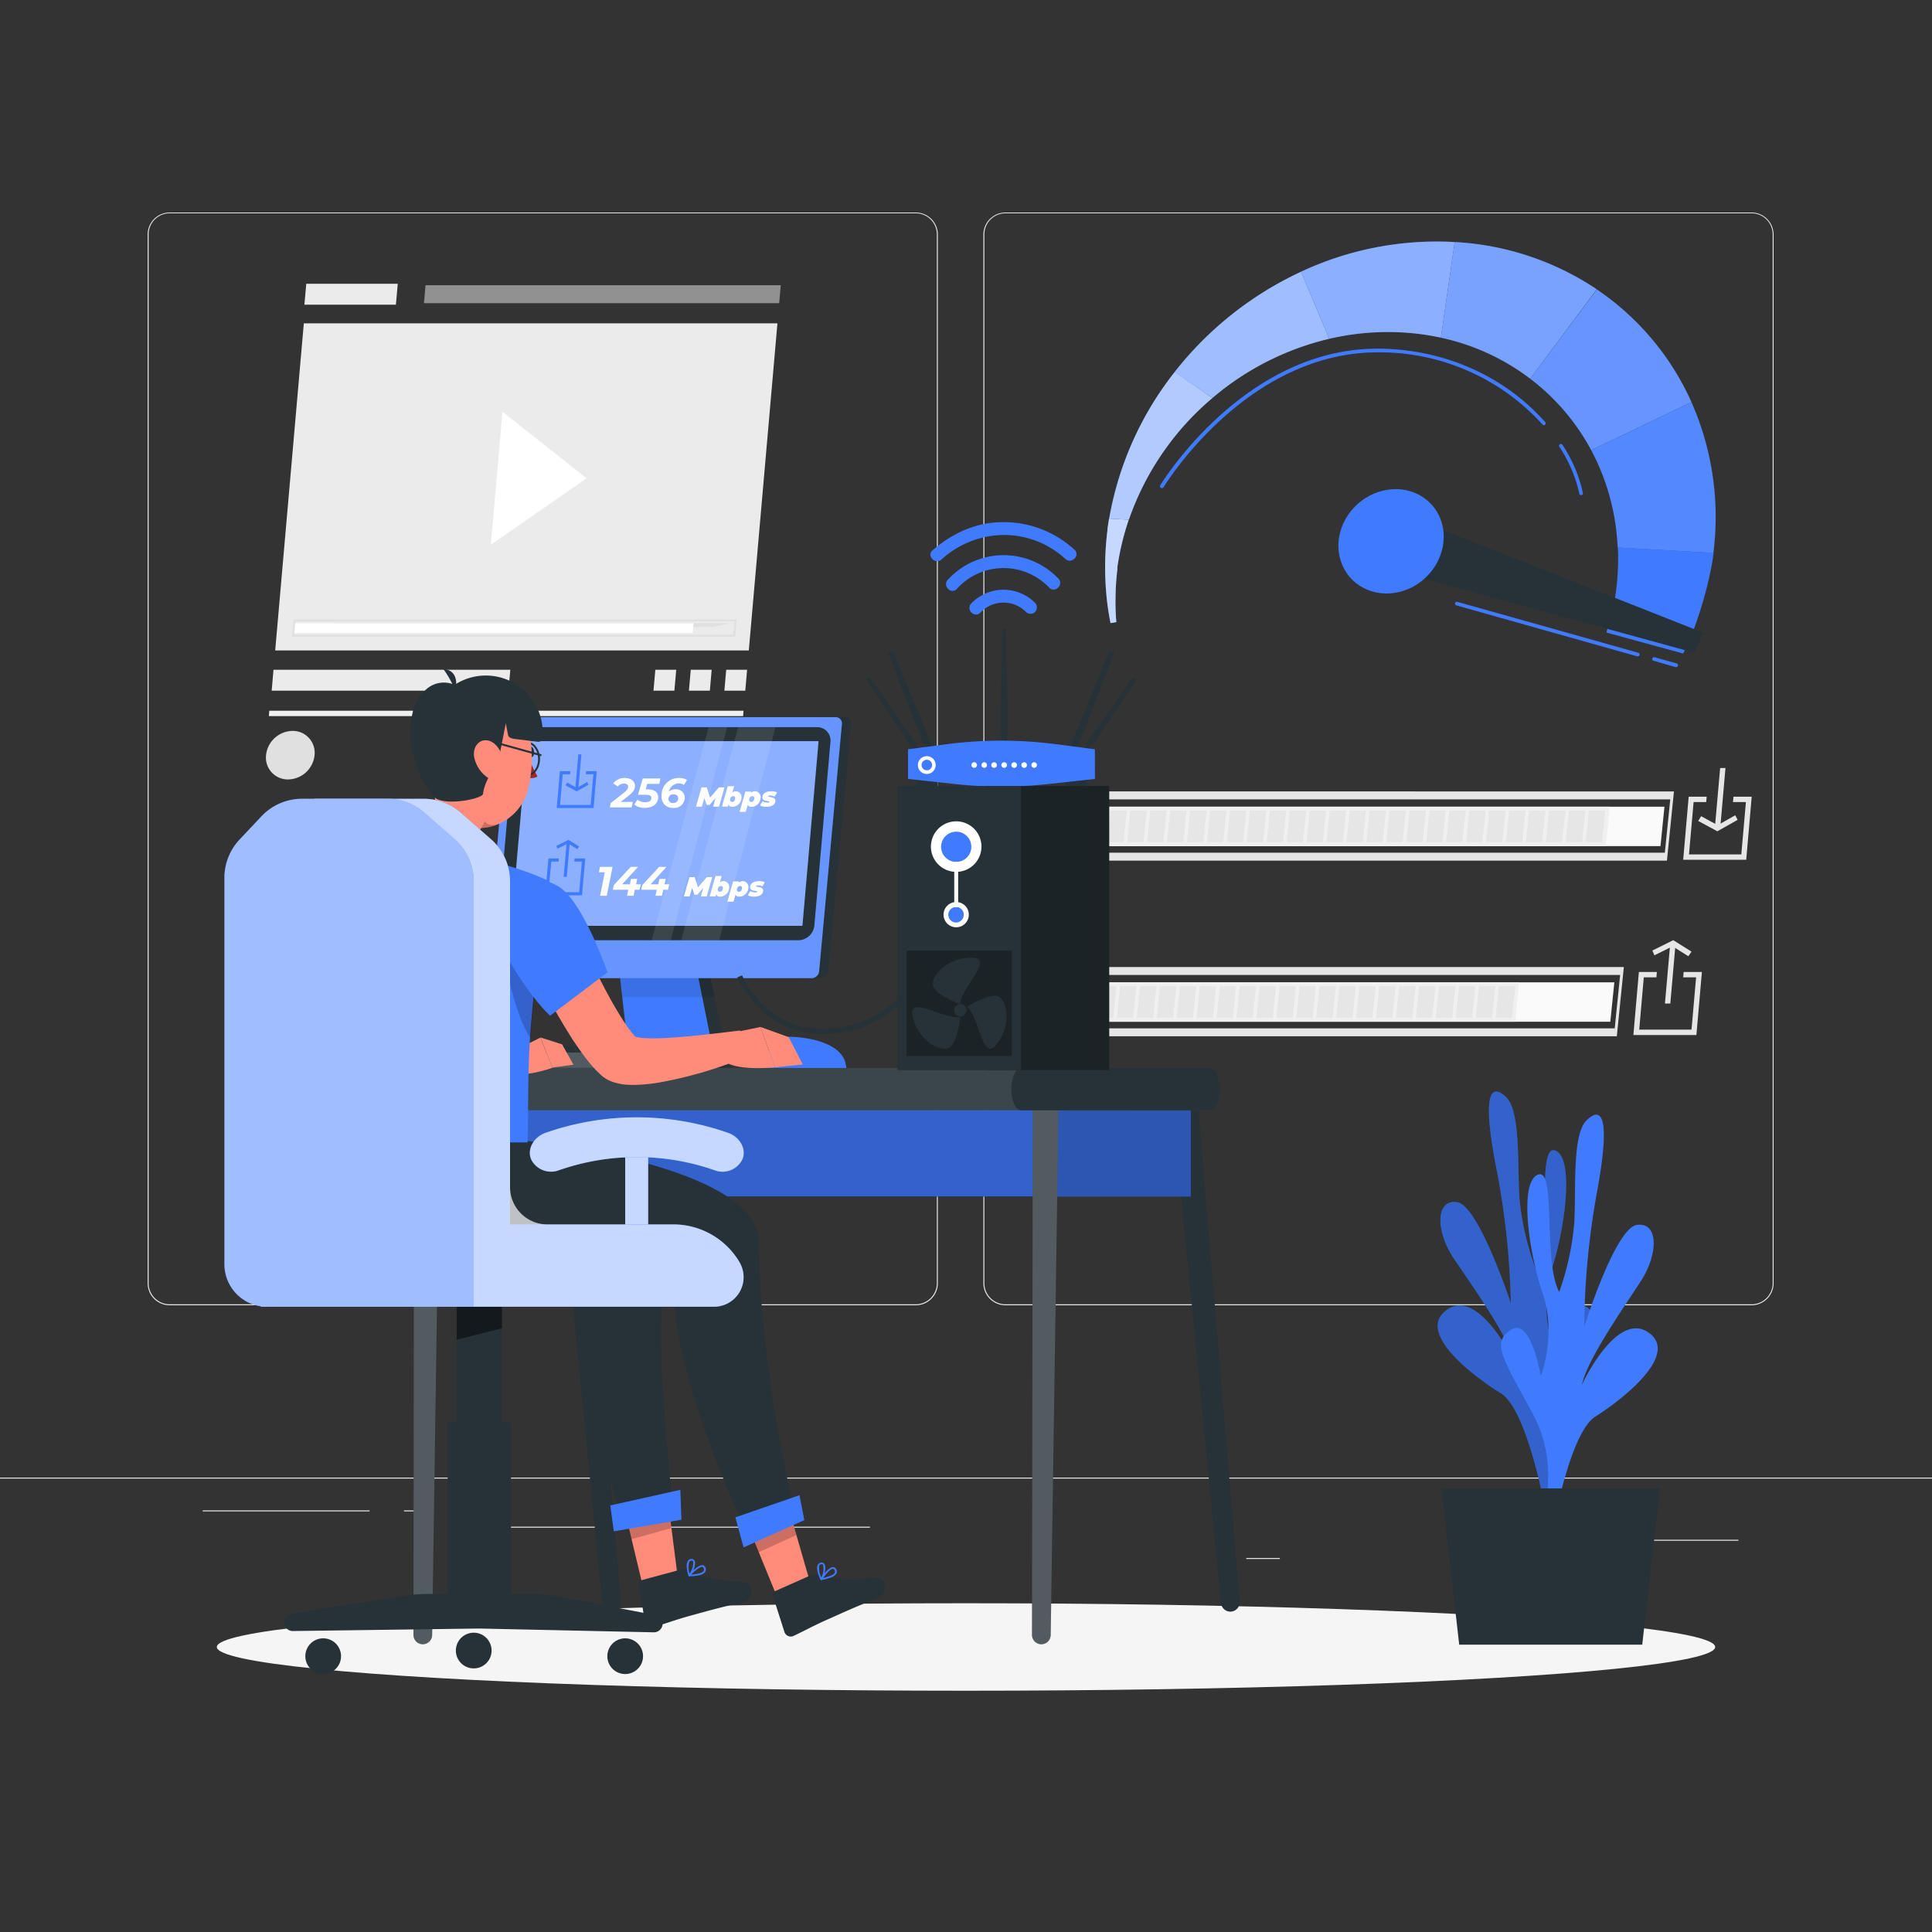 <svg xmlns="http://www.w3.org/2000/svg" viewBox="0 0 500 500"><rect x="0" y="0" width="500" height="500" fill="#333333" stroke="none"/><g id="freepik--background-complete--inject-974"><rect x="416.78" y="398.49" width="33.12" height="0.25" style="fill:#ebebeb"></rect><rect x="322.53" y="403.21" width="8.69" height="0.25" style="fill:#ebebeb"></rect><rect x="396.59" y="389.21" width="19.19" height="0.25" style="fill:#ebebeb"></rect><rect x="52.46" y="390.89" width="43.19" height="0.25" style="fill:#ebebeb"></rect><rect x="104.56" y="390.89" width="6.33" height="0.25" style="fill:#ebebeb"></rect><rect x="131.47" y="395.11" width="93.68" height="0.25" style="fill:#ebebeb"></rect><path d="M237,337.8H43.91a5.71,5.71,0,0,1-5.7-5.71V60.66A5.71,5.71,0,0,1,43.91,55H237a5.71,5.71,0,0,1,5.71,5.71V332.09A5.71,5.71,0,0,1,237,337.8ZM43.91,55.2a5.46,5.46,0,0,0-5.45,5.46V332.09a5.46,5.46,0,0,0,5.45,5.46H237a5.47,5.47,0,0,0,5.46-5.46V60.66A5.47,5.47,0,0,0,237,55.2Z" style="fill:#ebebeb"></path><path d="M453.31,337.8H260.21a5.72,5.72,0,0,1-5.71-5.71V60.66A5.72,5.72,0,0,1,260.21,55h193.1A5.71,5.71,0,0,1,459,60.66V332.09A5.71,5.71,0,0,1,453.31,337.8ZM260.21,55.2a5.47,5.47,0,0,0-5.46,5.46V332.09a5.47,5.47,0,0,0,5.46,5.46h193.1a5.47,5.47,0,0,0,5.46-5.46V60.66a5.47,5.47,0,0,0-5.46-5.46Z" style="fill:#ebebeb"></path><rect y="382.4" width="500" height="0.25" style="fill:#ebebeb"></rect><polygon points="416.75 264.42 266.45 264.42 267.49 254.23 417.79 254.23 416.75 264.42" style="fill:#fafafa"></polygon><polygon points="392.13 264.42 251.56 264.42 252.6 254.23 393.17 254.23 392.13 264.42" style="fill:#f0f0f0"></polygon><path d="M418.43,268.19H250.76l1.83-17.93H420.25Zm-166.71-2.06H417.89l1.4-13.81H253.13Z" style="fill:#e6e6e6"></path><polygon points="257.15 263.42 252.91 263.42 253.77 255.23 258.01 255.23 257.15 263.42" style="fill:#e6e6e6"></polygon><polygon points="262.31 263.42 258.07 263.42 258.93 255.23 263.17 255.23 262.31 263.42" style="fill:#e6e6e6"></polygon><polygon points="267.47 263.42 263.23 263.42 264.09 255.23 268.33 255.23 267.47 263.42" style="fill:#e6e6e6"></polygon><polygon points="272.63 263.42 268.39 263.42 269.25 255.23 273.49 255.23 272.63 263.42" style="fill:#e6e6e6"></polygon><polygon points="277.79 263.42 273.55 263.42 274.41 255.23 278.65 255.23 277.79 263.42" style="fill:#e6e6e6"></polygon><polygon points="282.95 263.42 278.71 263.42 279.57 255.23 283.81 255.23 282.95 263.42" style="fill:#e6e6e6"></polygon><polygon points="288.11 263.42 283.87 263.42 284.73 255.23 288.97 255.23 288.11 263.42" style="fill:#e6e6e6"></polygon><polygon points="293.27 263.42 289.03 263.42 289.89 255.23 294.13 255.23 293.27 263.42" style="fill:#e6e6e6"></polygon><polygon points="298.43 263.42 294.19 263.42 295.05 255.23 299.29 255.23 298.43 263.42" style="fill:#e6e6e6"></polygon><polygon points="303.59 263.42 299.35 263.42 300.21 255.23 304.44 255.23 303.59 263.42" style="fill:#e6e6e6"></polygon><polygon points="308.75 263.42 304.51 263.42 305.37 255.23 309.61 255.23 308.75 263.42" style="fill:#e6e6e6"></polygon><polygon points="313.9 263.42 309.67 263.42 310.53 255.23 314.76 255.23 313.9 263.42" style="fill:#e6e6e6"></polygon><polygon points="319.06 263.42 314.83 263.42 315.69 255.23 319.92 255.23 319.06 263.42" style="fill:#e6e6e6"></polygon><polygon points="324.22 263.42 319.99 263.42 320.85 255.23 325.08 255.23 324.22 263.42" style="fill:#e6e6e6"></polygon><polygon points="329.38 263.42 325.15 263.42 326.01 255.23 330.24 255.23 329.38 263.42" style="fill:#e6e6e6"></polygon><polygon points="334.54 263.42 330.31 263.42 331.17 255.23 335.4 255.23 334.54 263.42" style="fill:#e6e6e6"></polygon><polygon points="339.7 263.42 335.47 263.42 336.33 255.23 340.56 255.23 339.7 263.42" style="fill:#e6e6e6"></polygon><polygon points="344.86 263.42 340.63 263.42 341.49 255.23 345.72 255.23 344.86 263.42" style="fill:#e6e6e6"></polygon><polygon points="350.02 263.42 345.79 263.42 346.64 255.23 350.88 255.23 350.02 263.42" style="fill:#e6e6e6"></polygon><polygon points="355.18 263.42 350.95 263.42 351.81 255.23 356.04 255.23 355.18 263.42" style="fill:#e6e6e6"></polygon><polygon points="360.34 263.42 356.11 263.42 356.96 255.23 361.2 255.23 360.34 263.42" style="fill:#e6e6e6"></polygon><polygon points="365.5 263.42 361.26 263.42 362.12 255.23 366.36 255.23 365.5 263.42" style="fill:#e6e6e6"></polygon><polygon points="370.66 263.42 366.43 263.42 367.28 255.23 371.52 255.23 370.66 263.42" style="fill:#e6e6e6"></polygon><polygon points="375.82 263.42 371.58 263.42 372.44 255.23 376.68 255.23 375.82 263.42" style="fill:#e6e6e6"></polygon><polygon points="380.98 263.42 376.74 263.42 377.6 255.23 381.84 255.23 380.98 263.42" style="fill:#e6e6e6"></polygon><polygon points="386.14 263.42 381.9 263.42 382.76 255.23 387 255.23 386.14 263.42" style="fill:#e6e6e6"></polygon><polygon points="391.3 263.42 387.06 263.42 387.92 255.23 392.16 255.23 391.3 263.42" style="fill:#e6e6e6"></polygon><polygon points="439.03 267.86 422.72 267.86 424.14 251.55 428.8 251.55 428.68 252.94 425.41 252.94 424.23 266.47 437.76 266.47 438.95 252.94 435.61 252.94 435.73 251.55 440.45 251.55 439.03 267.86" style="fill:#e6e6e6"></polygon><polygon points="432.28 259.7 430.89 259.7 432.26 244.11 433.64 244.11 432.28 259.7" style="fill:#e6e6e6"></polygon><polygon points="436.95 247.47 432.86 244.91 428.16 247.23 427.63 246 433.04 243.32 437.76 246.28 436.95 247.47" style="fill:#e6e6e6"></polygon><polygon points="429.73 218.97 279.43 218.97 280.46 208.78 430.76 208.78 429.73 218.97" style="fill:#fafafa"></polygon><polygon points="415.58 218.97 264.53 218.97 265.57 208.78 416.62 208.78 415.58 218.97" style="fill:#f0f0f0"></polygon><path d="M431.4,222.74H263.73l1.83-17.92H433.22Zm-166.71-2.06H430.86l1.4-13.8H266.1Z" style="fill:#e6e6e6"></path><polygon points="270.12 217.97 265.89 217.97 266.74 209.78 270.98 209.78 270.12 217.97" style="fill:#e6e6e6"></polygon><polygon points="275.28 217.97 271.05 217.97 271.9 209.78 276.14 209.78 275.28 217.97" style="fill:#e6e6e6"></polygon><polygon points="280.44 217.97 276.2 217.97 277.06 209.78 281.3 209.78 280.44 217.97" style="fill:#e6e6e6"></polygon><polygon points="285.6 217.97 281.36 217.97 282.22 209.78 286.46 209.78 285.6 217.97" style="fill:#e6e6e6"></polygon><polygon points="290.76 217.97 286.52 217.97 287.38 209.78 291.62 209.78 290.76 217.97" style="fill:#e6e6e6"></polygon><polygon points="295.92 217.97 291.68 217.97 292.54 209.78 296.78 209.78 295.92 217.97" style="fill:#e6e6e6"></polygon><polygon points="301.08 217.97 296.84 217.97 297.7 209.78 301.94 209.78 301.08 217.97" style="fill:#e6e6e6"></polygon><polygon points="306.24 217.97 302 217.97 302.86 209.78 307.1 209.78 306.24 217.97" style="fill:#e6e6e6"></polygon><polygon points="311.4 217.97 307.16 217.97 308.02 209.78 312.26 209.78 311.4 217.97" style="fill:#e6e6e6"></polygon><polygon points="316.56 217.97 312.32 217.97 313.18 209.78 317.42 209.78 316.56 217.97" style="fill:#e6e6e6"></polygon><polygon points="321.72 217.97 317.48 217.97 318.34 209.78 322.58 209.78 321.72 217.97" style="fill:#e6e6e6"></polygon><polygon points="326.88 217.97 322.64 217.97 323.5 209.78 327.74 209.78 326.88 217.97" style="fill:#e6e6e6"></polygon><polygon points="332.04 217.97 327.8 217.97 328.66 209.78 332.9 209.78 332.04 217.97" style="fill:#e6e6e6"></polygon><polygon points="337.2 217.97 332.96 217.97 333.82 209.78 338.06 209.78 337.2 217.97" style="fill:#e6e6e6"></polygon><polygon points="342.36 217.97 338.12 217.97 338.98 209.78 343.21 209.78 342.36 217.97" style="fill:#e6e6e6"></polygon><polygon points="347.51 217.97 343.28 217.97 344.14 209.78 348.37 209.78 347.51 217.97" style="fill:#e6e6e6"></polygon><polygon points="352.68 217.97 348.44 217.97 349.3 209.78 353.53 209.78 352.68 217.97" style="fill:#e6e6e6"></polygon><polygon points="357.83 217.97 353.6 217.97 354.46 209.78 358.69 209.78 357.83 217.97" style="fill:#e6e6e6"></polygon><polygon points="362.99 217.97 358.76 217.97 359.62 209.78 363.85 209.78 362.99 217.97" style="fill:#e6e6e6"></polygon><polygon points="368.15 217.97 363.92 217.97 364.78 209.78 369.01 209.78 368.15 217.97" style="fill:#e6e6e6"></polygon><polygon points="373.31 217.97 369.08 217.97 369.94 209.78 374.17 209.78 373.31 217.97" style="fill:#e6e6e6"></polygon><polygon points="378.47 217.97 374.24 217.97 375.1 209.78 379.33 209.78 378.47 217.97" style="fill:#e6e6e6"></polygon><polygon points="383.63 217.97 379.4 217.97 380.25 209.78 384.49 209.78 383.63 217.97" style="fill:#e6e6e6"></polygon><polygon points="388.79 217.97 384.56 217.97 385.42 209.78 389.65 209.78 388.79 217.97" style="fill:#e6e6e6"></polygon><polygon points="393.95 217.97 389.72 217.97 390.57 209.78 394.81 209.78 393.95 217.97" style="fill:#e6e6e6"></polygon><polygon points="399.11 217.97 394.88 217.97 395.73 209.78 399.97 209.78 399.11 217.97" style="fill:#e6e6e6"></polygon><polygon points="404.27 217.97 400.04 217.97 400.89 209.78 405.13 209.78 404.27 217.97" style="fill:#e6e6e6"></polygon><polygon points="409.43 217.97 405.19 217.97 406.05 209.78 410.29 209.78 409.43 217.97" style="fill:#e6e6e6"></polygon><polygon points="414.59 217.97 410.35 217.97 411.21 209.78 415.45 209.78 414.59 217.97" style="fill:#e6e6e6"></polygon><polygon points="451.92 222.5 435.61 222.5 437.03 206.19 441.69 206.19 441.56 207.58 438.3 207.58 437.11 221.12 450.65 221.12 451.84 207.58 448.49 207.58 448.62 206.19 453.34 206.19 451.92 222.5" style="fill:#e6e6e6"></polygon><polygon points="445.19 214.35 443.8 214.35 445.17 198.76 446.55 198.76 445.19 214.35" style="fill:#e6e6e6"></polygon><polygon points="444.45 215.14 439.5 212.46 440.25 211.23 444.54 213.56 449.08 210.99 449.69 212.18 444.45 215.14" style="fill:#e6e6e6"></polygon><polygon points="69.7 183.95 69.58 185.32 192.3 185.32 192.42 183.95 69.7 183.95" style="fill:#f0f0f0"></polygon><polygon points="192.42 183.95 69.7 183.95 69.58 185.32 192.3 185.32 192.42 183.95" style="fill:#f0f0f0;opacity:0.2"></polygon><polygon points="193.79 168.34 71.22 168.34 78.63 83.68 201.2 83.68 193.79 168.34" style="fill:#ebebeb"></polygon><path d="M74.58,201.72h0a5.66,5.66,0,0,1-5.73-6.28h0a7,7,0,0,1,6.83-6.28h0a5.66,5.66,0,0,1,5.73,6.28h0A7,7,0,0,1,74.58,201.72Z" style="fill:#e0e0e0"></path><polygon points="131.59 178.75 70.31 178.75 70.78 173.34 132.07 173.34 131.59 178.75" style="fill:#ebebeb"></polygon><polygon points="191.1 198.15 167.43 198.15 167.9 192.73 191.58 192.73 191.1 198.15" style="fill:#e0e0e0"></polygon><polygon points="192.88 178.75 187.47 178.75 187.94 173.34 193.35 173.34 192.88 178.75" style="fill:#ebebeb"></polygon><polygon points="183.71 178.75 178.29 178.75 178.77 173.34 184.18 173.34 183.71 178.75" style="fill:#ebebeb"></polygon><polygon points="174.53 178.75 169.12 178.75 169.6 173.34 175.01 173.34 174.53 178.75" style="fill:#ebebeb"></polygon><polygon points="201.65 78.47 109.72 78.47 110.13 73.81 202.06 73.81 201.65 78.47" style="fill:#f0f0f0;opacity:0.5"></polygon><polygon points="102.46 78.85 78.78 78.85 79.26 73.44 102.94 73.44 102.46 78.85" style="fill:#ebebeb"></polygon><polygon points="130.04 106.57 151.81 123.78 127.03 140.99 130.04 106.57" style="fill:#fff"></polygon><polygon points="184.61 162.2 86.11 163.83 86.33 161.29 189.17 161.29 184.61 162.2" style="fill:#e0e0e0"></polygon><polygon points="179.27 163.83 75.92 163.83 76.14 161.29 179.49 161.29 179.27 163.83" style="fill:#fff"></polygon><path d="M190.28,164.77H75.56L76,160.3H190.67Zm-114.16-.51H189.81l.3-3.44H76.42Z" style="fill:#e0e0e0"></path></g><g id="freepik--Shadow--inject-974"><ellipse id="freepik--path--inject-974" cx="250" cy="426.24" rx="193.89" ry="11.32" style="fill:#f5f5f5"></ellipse></g><g id="freepik--Plant--inject-974"><path d="M403.58,389.92s-7-15.33,1-30.45,10.35-18.67,5.24-21.76-7.47,12.09-7.47,12.09-4.31-10.45-.75-21.38,5.79-28.74.93-30.65-.93,22.21-5.15,30.43a71,71,0,0,1-4.13-17.93c-.58-8.78.33-22.81-3.51-26.4s-6.3-1.11-2.53,18.27A202.32,202.32,0,0,1,391,337.27s-8.34-25.42-13.93-26.16-5.59,7.49-.8,14.63,14,19.93,15.54,26.51c0,0-9.15-19.13-17.38-13.26s7.16,17.41,14,21.59S400,390.93,400,390.93Z" style="fill:#407BFF"></path><path d="M403.58,389.92s-7-15.33,1-30.45,10.35-18.67,5.24-21.76-7.47,12.09-7.47,12.09-4.31-10.45-.75-21.38,5.79-28.74.93-30.65-.93,22.21-5.15,30.43a71,71,0,0,1-4.13-17.93c-.58-8.78.33-22.81-3.51-26.4s-6.3-1.11-2.53,18.27A202.32,202.32,0,0,1,391,337.27s-8.34-25.42-13.93-26.16-5.59,7.49-.8,14.63,14,19.93,15.54,26.51c0,0-9.15-19.13-17.38-13.26s7.16,17.41,14,21.59S400,390.93,400,390.93Z" style="opacity:0.2;isolation:isolate"></path><path d="M398,396.2s6.84-15.43-1.37-30.42-10.57-18.52-5.49-21.69,7.61,12,7.61,12,4.18-10.51.49-21.39S393.13,306,398,304s1.2,22.2,5.52,30.36a71,71,0,0,0,3.91-18c.48-8.79-.6-22.8,3.2-26.45s6.28-1.21,2.74,18.23A202.73,202.73,0,0,0,410,343.37s8-25.54,13.61-26.36,5.68,7.4,1,14.61-13.79,20.14-15.22,26.75c0,0,8.92-19.27,17.22-13.53s-7,17.53-13.77,21.8-11.26,30.52-11.26,30.52Z" style="fill:#407BFF"></path><polygon points="429.59 385.2 373.07 385.2 377.64 425.64 425.01 425.64 429.59 385.2" style="fill:#263238"></polygon></g><g id="freepik--Desk--inject-974"><polygon points="279.2 192.74 288.42 168.76 287 168.76 277.14 192.74 279.2 192.74" style="fill:#263238"></polygon><polygon points="282.71 192.87 294.23 175.61 293.11 175.36 281.08 192.5 282.71 192.87" style="fill:#263238"></polygon><polygon points="239.01 192.68 229.8 168.7 231.22 168.7 241.08 192.68 239.01 192.68" style="fill:#263238"></polygon><polygon points="235.51 192.81 223.99 175.55 225.11 175.3 237.13 192.44 235.51 192.81" style="fill:#263238"></polygon><polygon points="260.89 190.06 258.87 190.06 259.41 162.81 260.35 162.81 260.89 190.06" style="fill:#263238"></polygon><polygon points="239.39 192.68 239.86 193.75 241.23 193.75 240.79 192.68 239.39 192.68" style="fill:#263238"></polygon><polygon points="278.85 192.68 278.38 193.75 277.01 193.75 277.44 192.68 278.85 192.68" style="fill:#263238"></polygon><polygon points="235.88 192.74 236.53 193.96 237.88 193.96 236.72 192.53 235.88 192.74" style="fill:#263238"></polygon><polygon points="282.37 192.74 281.73 193.96 280.38 193.96 281.54 192.53 282.37 192.74" style="fill:#263238"></polygon><polygon points="259.15 190.06 259.16 192.24 260.6 192.24 260.6 190.06 259.15 190.06" style="fill:#263238"></polygon><rect x="237.01" y="200.02" width="5.7" height="3.55" style="fill:#263238"></rect><rect x="275.67" y="200.02" width="5.7" height="3.55" style="fill:#263238"></rect><path d="M283.37,201.59,271,202.93a108.63,108.63,0,0,1-23.64,0L235,201.59v-7.68L245,192.6a109.79,109.79,0,0,1,28.29,0l10.06,1.31Z" style="fill:#407BFF"></path><path d="M242.15,198a2.3,2.3,0,1,1-2.29-2.3A2.28,2.28,0,0,1,242.15,198Z" style="fill:#fff"></path><circle cx="239.86" cy="197.99" r="1.37" style="fill:#407BFF"></circle><path d="M252.85,198a.73.73,0,0,1-.73.72.72.72,0,0,1-.72-.72.73.73,0,0,1,.72-.73A.73.73,0,0,1,252.85,198Z" style="fill:#fff"></path><path d="M255.43,198a.72.72,0,0,1-.72.72A.73.73,0,0,1,254,198a.73.73,0,0,1,.73-.73A.73.73,0,0,1,255.43,198Z" style="fill:#fff"></path><path d="M258,198a.73.73,0,0,1-.73.72.72.72,0,0,1-.72-.72.73.73,0,0,1,.72-.73A.73.73,0,0,1,258,198Z" style="fill:#fff"></path><path d="M260.6,198a.72.72,0,0,1-.72.72.73.73,0,0,1-.73-.72.73.73,0,0,1,.73-.73A.73.73,0,0,1,260.6,198Z" style="fill:#fff"></path><path d="M263.19,198a.73.73,0,1,1-.73-.73A.73.73,0,0,1,263.19,198Z" style="fill:#fff"></path><path d="M265.78,198a.73.73,0,0,1-1.46,0,.73.73,0,1,1,1.46,0Z" style="fill:#fff"></path><path d="M268.36,198a.72.72,0,0,1-.72.72.73.73,0,0,1-.73-.72.73.73,0,0,1,.73-.73A.73.73,0,0,1,268.36,198Z" style="fill:#fff"></path><path d="M197.25,277H219.2l-.51-2.38c-2.34-6.31-14.34-6.31-14.34-6.31-3,.17-5.89,3-6.71,6.85Z" style="fill:#407BFF"></path><path d="M180.19,250.37h-20l2.63,23.06h22.06Z" style="fill:#263238"></path><path d="M188.74,276.36h-1v.26H150.28v-3.19h34.57l-4.66-23.06h-20l-1.11-9.78a2.51,2.51,0,0,1,2.5-2.39h17.16a2.52,2.52,0,0,1,2.52,2.39Z" style="fill:#263238"></path><polygon points="184.85 273.43 162.79 273.43 160.37 252.19 160.16 250.37 180.19 250.37 184.85 273.43" style="fill:#407BFF"></polygon><polygon points="161.09 258.05 160.16 250.37 183.28 250.37 184.89 258.05 161.09 258.05" style="opacity:0.1"></polygon><path d="M127,274.11h-2.62a.48.48,0,0,1-.5-.46v-2.53a.48.48,0,0,1,.5-.46h1.88a.5.5,0,0,1,.48.34l.74,2.53A.48.48,0,0,1,127,274.11Z" style="fill:#263238"></path><path d="M130.6,274.11H128a.48.48,0,0,1-.5-.46v-2.53a.48.48,0,0,1,.5-.46h1.88a.5.5,0,0,1,.48.34l.74,2.53A.48.48,0,0,1,130.6,274.11Z" style="fill:#263238"></path><path d="M134.22,274.11H131.6a.48.48,0,0,1-.5-.46v-2.53a.48.48,0,0,1,.5-.46h1.88a.5.5,0,0,1,.48.34l.74,2.53A.48.48,0,0,1,134.22,274.11Z" style="fill:#263238"></path><path d="M137.84,274.11h-2.62a.48.48,0,0,1-.5-.46v-2.53a.48.48,0,0,1,.5-.46h1.88a.5.5,0,0,1,.48.34l.74,2.53A.48.48,0,0,1,137.84,274.11Z" style="fill:#263238"></path><path d="M141.45,274.11h-2.61a.48.48,0,0,1-.5-.46v-2.53a.48.48,0,0,1,.5-.46h1.88a.5.5,0,0,1,.48.34l.74,2.53A.48.48,0,0,1,141.45,274.11Z" style="fill:#263238"></path><path d="M145.07,274.11h-2.61a.48.48,0,0,1-.5-.46v-2.53a.48.48,0,0,1,.5-.46h1.88a.5.5,0,0,1,.48.34l.74,2.53A.48.48,0,0,1,145.07,274.11Z" style="fill:#263238"></path><path d="M148.69,274.11h-2.62a.49.49,0,0,1-.5-.46v-2.53a.49.49,0,0,1,.5-.46H148a.5.5,0,0,1,.48.34l.74,2.53A.48.48,0,0,1,148.69,274.11Z" style="fill:#263238"></path><path d="M152.31,274.11h-2.62a.49.49,0,0,1-.5-.46v-2.53a.49.49,0,0,1,.5-.46h1.89a.5.5,0,0,1,.48.34l.74,2.53A.48.48,0,0,1,152.31,274.11Z" style="fill:#263238"></path><path d="M155.93,274.11h-2.62a.49.49,0,0,1-.5-.46v-2.53a.49.49,0,0,1,.5-.46h1.88a.5.5,0,0,1,.49.34l.74,2.53A.48.48,0,0,1,155.93,274.11Z" style="fill:#263238"></path><path d="M159.55,274.11h-2.62a.49.49,0,0,1-.5-.46v-2.53a.49.49,0,0,1,.5-.46h1.88a.5.5,0,0,1,.49.34l.74,2.53A.48.48,0,0,1,159.55,274.11Z" style="fill:#263238"></path><path d="M163.17,274.11h-2.62a.49.49,0,0,1-.5-.46v-2.53a.49.49,0,0,1,.5-.46h1.88a.5.5,0,0,1,.49.34l.74,2.53A.48.48,0,0,1,163.17,274.11Z" style="fill:#263238"></path><path d="M166.79,274.11h-2.62a.49.49,0,0,1-.5-.46v-2.53a.49.49,0,0,1,.5-.46h1.88a.5.5,0,0,1,.49.34l.74,2.53A.48.48,0,0,1,166.79,274.11Z" style="fill:#263238"></path><path d="M170.41,274.11h-2.62a.49.49,0,0,1-.5-.46v-2.53a.49.49,0,0,1,.5-.46h1.88a.5.5,0,0,1,.49.34l.74,2.53A.48.48,0,0,1,170.41,274.11Z" style="fill:#263238"></path><path d="M174,274.11h-2.62a.49.49,0,0,1-.5-.46v-2.53a.49.49,0,0,1,.5-.46h1.88a.5.5,0,0,1,.49.34l.74,2.53A.48.48,0,0,1,174,274.11Z" style="fill:#263238"></path><path d="M177.65,274.11H175a.49.49,0,0,1-.5-.46v-2.53a.49.49,0,0,1,.5-.46h1.88a.5.5,0,0,1,.49.34l.73,2.53A.47.47,0,0,1,177.65,274.11Z" style="fill:#263238"></path><path d="M180.29,274.38a2.1,2.1,0,0,1-2.18,2h-54.2a2.09,2.09,0,0,1-2.18-2,1.89,1.89,0,0,1,.64-1.41,2.26,2.26,0,0,1,1.49-.58h54.25a2.35,2.35,0,0,1,.6.08A2,2,0,0,1,180.29,274.38Z" style="fill:#263238"></path><path d="M180.29,274.38a2.1,2.1,0,0,1-2.18,2h-54.2a2.09,2.09,0,0,1-2.18-2,1.89,1.89,0,0,1,.64-1.41,2.26,2.26,0,0,1,1.49-.58h54.25a2.35,2.35,0,0,1,.6.08A2,2,0,0,1,180.29,274.38Z" style="fill:#fff;opacity:0.2"></path><path d="M180.29,274.38a2.1,2.1,0,0,1-2.18,2H159.76a2,2,0,0,1-1.52-1.9,1.37,1.37,0,0,1,0-.36,1.85,1.85,0,0,1,.61-1.05,2.43,2.43,0,0,1,.46-.33l.26-.12a2.54,2.54,0,0,1,.83-.14h18.27A2,2,0,0,1,180.29,274.38Z" style="fill:#263238"></path><path d="M218.73,185.6h-5.54L207,253.15h5.53a2,2,0,0,0,1.84-1.92l5.87-63.71A1.62,1.62,0,0,0,218.73,185.6Z" style="fill:#263238"></path><path d="M210.16,253.15h-83a1.62,1.62,0,0,1-1.48-1.92l5.87-63.71a2,2,0,0,1,1.84-1.92h83a1.62,1.62,0,0,1,1.48,1.92L212,251.23A2,2,0,0,1,210.16,253.15Z" style="fill:#407BFF"></path><path d="M210.16,253.15h-83a1.62,1.62,0,0,1-1.48-1.92l5.87-63.71a2,2,0,0,1,1.84-1.92h83a1.62,1.62,0,0,1,1.48,1.92L212,251.23A2,2,0,0,1,210.16,253.15Z" style="fill:#fff;opacity:0.2"></path><polygon points="207.66 239.6 132.27 239.6 136.45 191.81 211.84 191.81 207.66 239.6" style="fill:#407BFF"></polygon><path d="M206.62,243.34H132.33a3.45,3.45,0,0,1-3.48-3.82L133,192a4.24,4.24,0,0,1,4.15-3.81h74.28a3.44,3.44,0,0,1,3.49,3.81l-4.16,47.49A4.24,4.24,0,0,1,206.62,243.34Z" style="fill:#263238"></path><polygon points="207.66 239.6 132.27 239.6 136.45 191.81 211.84 191.81 207.66 239.6" style="fill:#407BFF"></polygon><polygon points="207.66 239.6 132.27 239.6 136.45 191.81 211.84 191.81 207.66 239.6" style="fill:#fff;opacity:0.4"></polygon><polygon points="153.61 209.12 144.07 209.12 144.9 199.58 147.63 199.58 147.55 200.39 145.64 200.39 144.95 208.31 152.87 208.31 153.56 200.39 151.61 200.39 151.68 199.58 154.44 199.58 153.61 209.12" style="fill:#407BFF"></polygon><polygon points="149.67 204.35 148.86 204.35 149.66 195.23 150.47 195.23 149.67 204.35" style="fill:#407BFF"></polygon><polygon points="149.24 204.81 146.35 203.25 146.78 202.53 149.29 203.89 151.95 202.39 152.31 203.09 149.24 204.81" style="fill:#407BFF"></polygon><path d="M187.49,203.77l-1.41,5h-1.53l.64-2.26-1.56,1.82h-.73l-.61-1.79-.64,2.23h-1.53l1.43-5h1.36l.85,2.64,2.3-2.64Z" style="fill:#fff"></path><path d="M191.88,206.58a2.38,2.38,0,0,1-2.26,2.22,1.09,1.09,0,0,1-1.12-.58l-.14.51h-1.52l1.51-5.26H190l-.47,1.65a1.48,1.48,0,0,1,1-.34A1.51,1.51,0,0,1,191.88,206.58Zm-1.63.08a.5.5,0,0,0-.52-.61c-.42,0-.73.34-.78.88a.5.5,0,0,0,.52.61C189.89,207.54,190.2,207.19,190.25,206.66Z" style="fill:#fff"></path><path d="M196.84,206.58a2.37,2.37,0,0,1-2.26,2.22,1.13,1.13,0,0,1-1.06-.48l-.52,1.79h-1.6l1.51-5.26h1.51l-.1.36a1.57,1.57,0,0,1,1.08-.43A1.51,1.51,0,0,1,196.84,206.58Zm-1.63.08a.5.5,0,0,0-.52-.61c-.42,0-.73.34-.78.88a.5.5,0,0,0,.52.61C194.85,207.54,195.16,207.19,195.21,206.66Z" style="fill:#fff"></path><path d="M196.7,208.45l.65-1.09a2.6,2.6,0,0,0,1.31.35c.36,0,.49-.08.5-.18,0-.34-2,0-1.85-1.28.09-1,1.1-1.47,2.31-1.47a3.63,3.63,0,0,1,1.49.29l-.65,1.1a2.08,2.08,0,0,0-1.12-.29c-.37,0-.5.1-.51.19,0,.35,1.95,0,1.84,1.28-.09,1-1.11,1.45-2.3,1.45A3.55,3.55,0,0,1,196.7,208.45Z" style="fill:#fff"></path><path d="M184.31,227l-1.41,5h-1.52l.63-2.26-1.55,1.82h-.74l-.61-1.79-.64,2.23H177l1.42-5h1.36l.85,2.64,2.31-2.64Z" style="fill:#fff"></path><path d="M188.7,229.83a2.37,2.37,0,0,1-2.25,2.22,1.09,1.09,0,0,1-1.12-.58l-.15.51h-1.52l1.51-5.26h1.6l-.47,1.65a1.53,1.53,0,0,1,1-.34A1.51,1.51,0,0,1,188.7,229.83Zm-1.63.08a.5.5,0,0,0-.52-.61c-.41,0-.73.34-.78.88a.5.5,0,0,0,.52.61A.84.84,0,0,0,187.07,229.91Z" style="fill:#fff"></path><path d="M193.67,229.83a2.39,2.39,0,0,1-2.26,2.22,1.12,1.12,0,0,1-1.06-.48l-.52,1.79h-1.6l1.51-5.26h1.5l-.1.36a1.58,1.58,0,0,1,1.09-.43A1.51,1.51,0,0,1,193.67,229.83Zm-1.63.08a.5.5,0,0,0-.52-.61c-.42,0-.74.34-.78.88a.5.5,0,0,0,.52.61C191.68,230.79,192,230.44,192,229.91Z" style="fill:#fff"></path><path d="M193.53,231.7l.64-1.09a2.66,2.66,0,0,0,1.32.35c.35,0,.48-.08.49-.18,0-.34-2,0-1.84-1.28.08-1,1.1-1.47,2.31-1.47a3.7,3.7,0,0,1,1.49.29l-.65,1.1a2.09,2.09,0,0,0-1.13-.29c-.37,0-.5.1-.51.19,0,.35,1.95,0,1.84,1.28-.08,1-1.1,1.45-2.29,1.45A3.52,3.52,0,0,1,193.53,231.7Z" style="fill:#fff"></path><path d="M160.63,207.54h3.14l-.28,1.41h-5.66l.23-1.12,3.4-2.67c.85-.68,1.1-1.07,1.1-1.56s-.37-.82-1.1-.82a2.06,2.06,0,0,0-1.59.78l-1.16-.85a3.71,3.71,0,0,1,3-1.37c1.58,0,2.62.85,2.62,2,0,.89-.41,1.64-1.72,2.65Z" style="fill:#fff"></path><path d="M167.5,202.86l-.4,1.42h.44c1.87,0,2.8.77,2.8,2.05,0,1.68-1.43,2.75-3.46,2.75a4.2,4.2,0,0,1-2.74-.87l.83-1.27a3.1,3.1,0,0,0,2,.68c1,0,1.6-.39,1.6-1.09,0-.53-.4-.85-1.45-.85h-2l1.22-4.21h4.57l-.29,1.39Z" style="fill:#fff"></path><path d="M177.22,206.42a2.7,2.7,0,0,1-3,2.66,2.81,2.81,0,0,1-3-3.07,4.41,4.41,0,0,1,4.5-4.67,4,4,0,0,1,2.08.51l-.78,1.27a2.61,2.61,0,0,0-3.9,1.73,2.5,2.5,0,0,1,1.72-.59A2.2,2.2,0,0,1,177.22,206.42Zm-1.7.15c0-.64-.49-1-1.19-1a1.22,1.22,0,0,0-1.35,1.18,1.09,1.09,0,0,0,1.23,1.05A1.2,1.2,0,0,0,175.52,206.57Z" style="fill:#fff"></path><path d="M158.53,224.35l-1.5,7.48H155.3l1.22-6.09H155l.28-1.39Z" style="fill:#fff"></path><path d="M165.5,230.26h-1.22l-.31,1.57h-1.69l.32-1.57h-4l.23-1.16,4.4-4.75h1.89l-4.1,4.5h2l.28-1.4h1.61l-.28,1.4h1.23Z" style="fill:#fff"></path><path d="M172.87,230.26h-1.23l-.31,1.57h-1.69l.32-1.57h-4l.23-1.16,4.4-4.75h1.89l-4.1,4.5h2l.28-1.4h1.61l-.27,1.4h1.22Z" style="fill:#fff"></path><polygon points="150.63 231.71 141.09 231.71 141.93 222.16 144.65 222.16 144.58 222.97 142.67 222.97 141.97 230.89 149.89 230.89 150.59 222.97 148.63 222.97 148.7 222.16 151.47 222.16 150.63 231.71" style="fill:#407BFF"></polygon><polygon points="146.69 226.93 145.87 226.93 146.67 217.81 147.48 217.81 146.69 226.93" style="fill:#407BFF"></polygon><polygon points="149.42 219.78 147.02 218.28 144.27 219.64 143.97 218.92 147.13 217.35 149.89 219.08 149.42 219.78" style="fill:#407BFF"></polygon><polygon points="183.39 188.24 168.66 243.31 173.61 243.31 188.18 188.24 183.39 188.24" style="fill:#fff;opacity:0.1;isolation:isolate"></polygon><polygon points="191.03 188.24 176.31 243.31 186.13 243.31 200.69 188.24 191.03 188.24" style="fill:#fff;opacity:0.1;isolation:isolate"></polygon><path d="M143.38,288.13H150l10.67,126.34a2.41,2.41,0,0,1-2.41,2.62h0a2.41,2.41,0,0,1-2.4-2.18Z" style="fill:#263238"></path><path d="M303.49,287.25h6.66l10.67,127.22a2.42,2.42,0,0,1-2.41,2.62h0a2.42,2.42,0,0,1-2.4-2.18Z" style="fill:#263238"></path><rect x="109.45" y="287.25" width="198.72" height="22.41" style="fill:#407BFF"></rect><polygon points="273.26 287.42 272.49 309.64 308.17 309.66 308.17 287.25 273.26 287.42" style="opacity:0.3"></polygon><rect x="109.47" y="287.42" width="160.77" height="22.41" style="opacity:0.2"></rect><path d="M113.83,287.25h-6.66L107,423.11a2.41,2.41,0,0,0,2.42,2.42h0a2.42,2.42,0,0,0,2.42-2.38Z" style="fill:#263238"></path><path d="M273.94,287.25h-6.66l-.2,135.86a2.42,2.42,0,0,0,2.42,2.42h0a2.41,2.41,0,0,0,2.42-2.38Z" style="fill:#263238"></path><path d="M107.17,287.25,107,423.11a2.41,2.41,0,0,0,2.42,2.42h0a2.42,2.42,0,0,0,2.42-2.38l2-135.9Z" style="fill:#fff;opacity:0.2"></path><path d="M273.94,287.25h-6.66l-.2,135.86a2.42,2.42,0,0,0,2.42,2.42h0a2.41,2.41,0,0,0,2.42-2.38Z" style="fill:#fff;opacity:0.2"></path><path d="M101.63,281.87h0c0-3,1.12-5.47,2.51-5.48h209c1.39,0,2.51,2.46,2.51,5.48h0c0,3-1.12,5.46-2.51,5.47h-209C102.75,287.33,101.63,284.89,101.63,281.87Z" style="fill:#263238"></path><path d="M101.63,281.87h0c0-3,1.12-5.47,2.51-5.48h209c1.39,0,2.51,2.46,2.51,5.48h0c0,3-1.12,5.46-2.51,5.47h-209C102.75,287.33,101.63,284.89,101.63,281.87Z" style="fill:#fff;opacity:0.1"></path><path d="M261.73,281.87h0c0-3,1.13-5.47,2.52-5.48h48.93c1.39,0,2.51,2.46,2.51,5.48h0c0,3-1.12,5.46-2.51,5.47H264.25C262.86,287.33,261.74,284.89,261.73,281.87Z" style="fill:#263238"></path><path d="M213,267.61c-15.94,0-22.13-14.5-22.2-14.67l1.25-.52c.32.78,8.12,18.93,29.67,12.46,21.85-6.57,39.22-53.08,39.39-53.55l1.27.47c-.72,1.94-17.78,47.61-40.27,54.37A31.37,31.37,0,0,1,213,267.61Z" style="fill:#263238"></path><rect x="255.11" y="203.42" width="31.95" height="73.53" style="fill:#263238"></rect><rect x="255.11" y="203.42" width="31.95" height="73.53" style="opacity:0.3"></rect><rect x="232.26" y="203.42" width="31.95" height="73.53" style="fill:#263238"></rect><path d="M254,219.1a6.54,6.54,0,1,1-6.53-6.54A6.53,6.53,0,0,1,254,219.1Z" style="fill:#fff"></path><path d="M251.38,219.15a3.91,3.91,0,1,1-3.91-3.91A3.91,3.91,0,0,1,251.38,219.15Z" style="fill:#407BFF"></path><path d="M250.73,236.71a3.27,3.27,0,1,1-3.26-3.27A3.27,3.27,0,0,1,250.73,236.71Z" style="fill:#fff"></path><path d="M249.42,236.74a2,2,0,1,1-1.95-2A1.95,1.95,0,0,1,249.42,236.74Z" style="fill:#407BFF"></path><rect x="246.96" y="223.06" width="1.01" height="11.72" style="fill:#fff"></rect><rect x="234.61" y="246.01" width="27.26" height="27.26" style="opacity:0.3"></rect><path d="M250.13,261.45a1.61,1.61,0,1,1-1.61-1.61A1.61,1.61,0,0,1,250.13,261.45Z" style="fill:#263238"></path><path d="M248.52,259.84c-.16-3.89,9.21-12,3-12s-10.33,4.4-10.09,7S248.52,259.84,248.52,259.84Z" style="fill:#263238"></path><path d="M248.54,263.18c-3.74,1.07-13.81-6.15-12.35-.07s6.7,9,9.14,8.18S248.54,263.18,248.54,263.18Z" style="fill:#263238"></path><path d="M250.26,260.59c3.18,2.25,3.87,14.62,7.68,9.67s2.83-10.87.65-12.25S250.26,260.59,250.26,260.59Z" style="fill:#263238"></path><path d="M253.7,158.57a8.19,8.19,0,0,1,11.58-.43l.27.27a1.67,1.67,0,0,0,2.36-2.36,11.55,11.55,0,0,0-16.34-.08l-.22.22c-1.48,1.54.86,3.91,2.36,2.36Z" style="fill:#407BFF"></path><path d="M243.65,144.8a24.23,24.23,0,0,1,15.88-6.35,23.57,23.57,0,0,1,16.2,6.2c1.56,1.46,3.92-.87,2.36-2.36a27,27,0,0,0-18.53-7.16c-6.92,0-13.07,2.83-18.24,7.31-1.61,1.41.73,3.77,2.36,2.36Z" style="fill:#407BFF"></path><path d="M247.61,152.43a16.27,16.27,0,0,1,23-1.24c.32.28.63.59.93.9,1.5,1.54,3.86-.81,2.36-2.36a19.59,19.59,0,0,0-27.7-.62c-.31.31-.62.62-.91.94-1.45,1.57.88,3.94,2.36,2.36Z" style="fill:#407BFF"></path></g><g id="freepik--Character--inject-974"><polygon points="166.35 410.43 175.34 407.75 172.62 386.51 161.56 390.44 166.35 410.43" style="fill:#ff8b7b"></polygon><polygon points="160.32 384.52 171.99 380.18 173.74 395.46 163.38 398.36 160.32 384.52" style="opacity:0.2;isolation:isolate"></polygon><path d="M176.11,406.23,165.86,409a.78.78,0,0,0-.53.91l1.55,9.76a1.75,1.75,0,0,0,2,1.49c3.54-1,5.21-1.74,9.71-3,2.77-.76,9.1-2.56,13-3.27s3.09-5.25,1.38-5.37c-7.67-.47-12.07-1.39-15.16-3.1A2.29,2.29,0,0,0,176.11,406.23Z" style="fill:#263238"></path><path d="M182.51,406.8a1.25,1.25,0,0,0,0-1.24.79.79,0,0,0-.64-.48c-1.21-.16-3.39,2.21-3.63,2.49a.21.21,0,0,0,0,.23.21.21,0,0,0,.19.13,11.94,11.94,0,0,0,2.46-.25A2.64,2.64,0,0,0,182.51,406.8Zm-.75-1.29a.4.4,0,0,1,.3.25.8.8,0,0,1,.06.79c-.33.53-1.52.82-3.24.94C179.79,406.56,181.12,405.42,181.76,405.51Z" style="fill:#407BFF"></path><path d="M178.53,407.87c.77-.76,1.68-3,1.23-3.94a.82.82,0,0,0-.92-.46,1,1,0,0,0-.83.52c-.72,1.1.14,3.68.15,3.8a.29.29,0,0,0,.16.15h.1A.24.24,0,0,0,178.53,407.87Zm.36-4c.32,0,.47.09.48.22a4.47,4.47,0,0,1-.9,3.15,4.87,4.87,0,0,1-.1-3,.64.64,0,0,1,.41-.31Z" style="fill:#407BFF"></path><path d="M120.8,295.3s53.25,4.49,51.94,27.62c-1.07,18.93-3.88,13.78,1.63,70.06l-13.39.74s-13.62-46-11.79-64.32c-15,0-49.36,1.31-54.36-12.23a60.32,60.32,0,0,1-3.55-21.45Z" style="fill:#263238"></path><polygon points="158.85 396.31 176.35 393.31 176.07 385.57 157.95 389.6 158.85 396.31" style="fill:#407BFF"></polygon><polygon points="201.08 413.21 209.55 409.19 203.62 388.62 193.29 394.19 201.08 413.21" style="fill:#ff8b7b"></polygon><polygon points="191.16 388.53 202.03 382.46 206.09 397.29 196.3 401.74 191.16 388.53" style="opacity:0.2;isolation:isolate"></polygon><path d="M210.08,407.57l-9.7,4.31a.79.79,0,0,0-.39,1l3,9.41a1.74,1.74,0,0,0,2.22,1.16c3.35-1.57,4.88-2.52,9.14-4.41,2.63-1.17,8.61-3.92,12.34-5.21s2.25-5.66.55-5.52c-7.65.71-12.15.47-15.45-.75A2.35,2.35,0,0,0,210.08,407.57Z" style="fill:#263238"></path><path d="M216.49,407.16a1.25,1.25,0,0,0-.21-1.22.74.74,0,0,0-.7-.37c-1.23,0-3,2.7-3.21,3a.22.22,0,0,0,0,.23.2.2,0,0,0,.21.09,11.76,11.76,0,0,0,2.4-.62A2.63,2.63,0,0,0,216.49,407.16Zm-.94-1.16a.41.41,0,0,1,.34.21.77.77,0,0,1,.17.77c-.23.57-1.37,1-3.05,1.41C213.76,407.34,214.91,406,215.55,406Z" style="fill:#407BFF"></path><path d="M212.72,408.83c.65-.87,1.21-3.22.62-4.09a.85.85,0,0,0-1-.31,1.08,1.08,0,0,0-.74.64c-.54,1.2.71,3.62.73,3.73a.25.25,0,0,0,.18.12l.1,0A.23.23,0,0,0,212.72,408.83Zm-.25-4c.31-.08.48,0,.5.14a4.43,4.43,0,0,1-.4,3.25,4.86,4.86,0,0,1-.56-3,.58.58,0,0,1,.36-.36Z" style="fill:#407BFF"></path><path d="M136.65,295.3c.35,0,59.69,6.11,59.76,26.24.13,33.28,9.64,71.44,9.64,71.44l-11.73,5.81s-20.42-41.37-20.11-67.31c-16.33-4.69-58.56,3.18-63.55-10.35-4.09-11.06-1.88-25.83-1.88-25.83Z" style="fill:#263238"></path><polygon points="192.44 400.47 208.16 393.4 206.9 386.96 190.32 392.69 192.44 400.47" style="fill:#407BFF"></polygon><path d="M110.24,224.27c-1.73,3.27-3.17,6.43-4.63,9.72s-2.75,6.58-4,10-2.31,6.86-3.23,10.48a55.55,55.55,0,0,0-1.77,11.47,23.69,23.69,0,0,0,.67,6.76,14.66,14.66,0,0,0,1.58,3.87,12.06,12.06,0,0,0,1.42,1.92l.43.47c.25.22.51.47.77.66a8.17,8.17,0,0,0,1.38.86,11.32,11.32,0,0,0,2.25.85,15.08,15.08,0,0,0,1.87.37,24.87,24.87,0,0,0,3.23.16,45.82,45.82,0,0,0,5.74-.34,108.51,108.51,0,0,0,20.89-4.86l-1.24-5.92c-6.78.46-13.7,1-20.19.94-1.62-.08-3.19-.08-4.65-.23a14.18,14.18,0,0,1-1.93-.34c-.52-.13-1-.34-.81-.32a1.18,1.18,0,0,1,.29.16,1.61,1.61,0,0,1,.28.24h0a1.09,1.09,0,0,1-.08-.19,4,4,0,0,1-.27-1,14.55,14.55,0,0,1-.11-3.55,46.92,46.92,0,0,1,1.8-8.94c.89-3.15,2-6.2,3.15-9.3s2.44-6.19,3.81-9.27,2.8-6.16,4.2-9.06Z" style="fill:#ff8b7b"></path><path d="M132.61,272.14l7.23-3.6,3.15,7.8s-8.4,3-10,.78Z" style="fill:#ff8b7b"></path><polygon points="145.46 270.27 148.42 275.53 142.99 276.28 139.84 268.49 145.46 270.27" style="fill:#ff8b7b"></polygon><path d="M131.74,237.45c1.35,3.39-.13-.45,1.36,2.83s3,6.51,4.54,9.74a187.56,187.56,0,0,0,10.62,19.12c1.07,1.57,2.13,3.13,3.32,4.69.59.79,1.25,1.56,1.95,2.36.38.4.69.78,1.14,1.19l.64.62.36.34a9.06,9.06,0,0,0,3.48,1.84,14.83,14.83,0,0,0,2.06.44,21.75,21.75,0,0,0,3.42.14,43.21,43.21,0,0,0,5.89-.59,108.42,108.42,0,0,0,21-6l.05-7.48c-6.87.83-13.89,1.71-20.49,2a45.67,45.67,0,0,1-4.68-.06,11.81,11.81,0,0,1-1.86-.3,2.78,2.78,0,0,1-.57-.21c-.06,0,0-.08.29.1a1.18,1.18,0,0,1,.28.22l-.1-.13-.3-.33c-.19-.19-.43-.51-.65-.77-.43-.55-.88-1.14-1.33-1.79-.88-1.27-1.74-2.67-2.59-4.09-1.7-2.85-3.28-5.87-4.83-8.93s-3-6.18-4.5-9.33c-2.92-6.26-2.89-5.61-5.6-11.93Z" style="fill:#ff8b7b"></path><path d="M187.16,267.78l9.63-2,3.78,10.45s-11.11,1.11-13.16-1.91Z" style="fill:#ff8b7b"></path><polygon points="204.11 268.41 207.77 275.48 200.57 276.22 196.79 265.77 204.11 268.41" style="fill:#ff8b7b"></polygon><g id="freepik--character--inject-974"><path d="M136.53,194.91a24.86,24.86,0,0,0,2.58,6c-1.26.93-3.18.18-3.18.18Z" style="fill:#a02724"></path><path d="M137.19,200.72a2.68,2.68,0,0,1-.75.13c-1.87,0-3.44-1.93-3.49-4.39s1.43-4.49,3.3-4.54a3.05,3.05,0,0,1,2.5,1.34,5.19,5.19,0,0,1,1,3.05C139.79,198.38,138.72,200.23,137.19,200.72Zm-1.54-8.19c-1.3.41-2.24,2-2.2,3.92.05,2.18,1.39,3.93,3,3.89a1.81,1.81,0,0,0,.61-.1c1.32-.42,2.24-2.07,2.2-3.92a4.76,4.76,0,0,0-.89-2.76,2.57,2.57,0,0,0-2.09-1.14A2.12,2.12,0,0,0,135.65,192.53Z" style="fill:#263238"></path><path d="M112.19,201.29l5.24,5.47,7.15,7.45a8.55,8.55,0,0,0-1.25,2.85c-.64,2.23-1.18,3.87,3.66,6a2.91,2.91,0,0,1,1.81,2.58c0,1.38-1.08,2.88-5.88,3a21.69,21.69,0,0,1-12.84-4.28c-1.83-1.29-1.65-2.48-.51-4.36C113,214.67,112.86,207.2,112.19,201.29Z" style="fill:#ff8b7b"></path><path d="M138.23,194.55c.06.73-.21,1.35-.59,1.38s-.74-.54-.79-1.27.2-1.36.58-1.39S138.17,193.81,138.23,194.55Z" style="fill:#263238"></path><path d="M136.59,204.52a13.34,13.34,0,0,1-7.82,8.84,12.25,12.25,0,0,1-4,.92,11.41,11.41,0,0,1-9-3.68c-4.55-4.83-4.25-10.27-4.55-19.54a13,13,0,0,1,1-5.49A12.91,12.91,0,0,1,129,178.63C138,182.43,138.82,196.21,136.59,204.52Z" style="fill:#ff8b7b"></path><path d="M128.77,213.36a12.25,12.25,0,0,1-4,.92l-.16-.06.88-1.73S126,214,128.77,213.36Z" style="opacity:0.2"></path><rect x="132.95" y="186.41" width="0.5" height="14.33" transform="translate(-88.97 270.07) rotate(-74.47)" style="fill:#263238"></rect><path d="M129,196.88c-1.62,2.74-3.6,5.42-4,8.58-.19,1.32-10.25,3.29-12.66.77a22,22,0,0,1-4.87-9.17,23.76,23.76,0,0,1-.67-12.72,11.24,11.24,0,0,1,3.85-6.23,6.83,6.83,0,0,1,7-.87,14.73,14.73,0,0,1,22.75,13.61,1.35,1.35,0,0,1-.31.88,1.46,1.46,0,0,1-1.15.2l-5.72-.69c-.72-.08-1.6-.32-1.73-1-.08-.45-.56-2.78-.58-3.12Z" style="fill:#263238"></path><path d="M122.73,196a8.48,8.48,0,0,0,3.27,5.1c2.17,1.57,4.35-.66,4.34-3.29,0-2.37-1.58-5.64-4-6.16S122.22,193.47,122.73,196Z" style="fill:#ff8b7b"></path></g><path d="M114.78,173.2a3.08,3.08,0,0,1,3,2c.28.71.55,2.44-.25,2.81A26.41,26.41,0,0,0,114.78,173.2Z" style="fill:#263238"></path><path d="M94.6,224.31c.8-2.12,4.51-4.25,6.8-4.25h1.51a83.11,83.11,0,0,1,9.1.59,161.84,161.84,0,0,1,18,3c2.74.73,5.39,1.64,7.49,2.43,2.68,1.06,4.25,1.77,4.25,1.77s-2.93,19.53-4.45,38.92c-.84,10.79-.5,21.51-.76,28.88H91.28c-1.57-8.85-1.32-16.58-1.45-32.57C89.76,253.5,91.32,233.05,94.6,224.31Z" style="fill:#407BFF"></path><path d="M138.33,256c-.34,4.07-.69,8.34-1.06,12.61-5.31-7.76-8.26-29-8.26-29Z" style="opacity:0.2;isolation:isolate"></path><path d="M144.36,229.31c6.49,3.65,12.85,22.35,12.85,22.35l-14.86,11.21c-5.67-5.36-14-18.67-14.87-24C126,230.71,134,223.49,144.36,229.31Z" style="fill:#407BFF"></path><path d="M157.18,428.64A4.62,4.62,0,1,0,161.8,424a4.62,4.62,0,0,0-4.62,4.62Z" style="fill:#263238"></path><path d="M88.26,428.64A4.62,4.62,0,1,1,83.64,424a4.62,4.62,0,0,1,4.62,4.62Z" style="fill:#263238"></path><path d="M127.22,427.16a4.62,4.62,0,1,1-4.62-4.62,4.62,4.62,0,0,1,4.62,4.62Z" style="fill:#263238"></path><path d="M124,421.46v-8.94h13.23a42.72,42.72,0,0,1,7.74.73L169.65,418a2.24,2.24,0,0,1-.5,4.44Z" style="fill:#263238"></path><path d="M124,421.46v-8.94H110.79a41.84,41.84,0,0,0-7.74.73l-27.7,4.42a2.25,2.25,0,0,0-1.77,2.63,2.23,2.23,0,0,0,2.27,1.81Z" style="fill:#263238"></path><rect x="115.85" y="368.07" width="16.39" height="47.17" style="fill:#263238"></rect><rect x="118.19" y="338.18" width="11.68" height="30.12" style="fill:#263238"></rect><polygon points="129.88 343.76 118.19 346.71 118.19 338.18 129.88 338.18 129.88 343.76" style="opacity:0.5;isolation:isolate"></polygon><rect x="161.8" y="295.14" width="5.94" height="25.33" style="fill:#407BFF"></rect><rect x="161.8" y="295.14" width="5.94" height="25.33" style="fill:#fff;opacity:0.7"></rect><path d="M132,338.18V228.06a14.48,14.48,0,0,0-4.94-10.89l-7.85-6.87a14.43,14.43,0,0,0-9.52-3.58H81.37L67.52,221.46V338.18Z" style="fill:#407BFF"></path><path d="M174.25,316.87H109.57v21.31h75.22a7.65,7.65,0,0,0,6.58-11.55h0A19.89,19.89,0,0,0,174.25,316.87Z" style="fill:#407BFF"></path><path d="M67.51,221.47V338.18H184.79a7.65,7.65,0,0,0,6.59-11.54,19.86,19.86,0,0,0-17.09-9.76H141.71A9.67,9.67,0,0,1,132,307.2V228.05a14.44,14.44,0,0,0-4.94-10.87l-7.85-6.88a14.45,14.45,0,0,0-9.53-3.57H81.37Z" style="fill:#fff;opacity:0.7"></path><path d="M122.6,338.18V228.06a14.48,14.48,0,0,0-4.94-10.89l-7.84-6.87a14.48,14.48,0,0,0-9.53-3.58H78.19a14.46,14.46,0,0,0-10.54,4.56l-5.65,6a14.45,14.45,0,0,0-3.92,9.9v100a11,11,0,0,0,11,11Z" style="fill:#407BFF"></path><path d="M122.6,338.18V228.06a14.48,14.48,0,0,0-4.94-10.89l-7.84-6.87a14.48,14.48,0,0,0-9.53-3.58H78.19a14.46,14.46,0,0,0-10.54,4.56l-5.65,6a14.45,14.45,0,0,0-3.92,9.9v100a11,11,0,0,0,11,11Z" style="fill:#fff;opacity:0.5"></path><path d="M144.61,302.87a61.25,61.25,0,0,1,40.36,0,5.72,5.72,0,0,0,7.1-2.71h0c1.21-2.56-.41-5.87-3.7-7a71.49,71.49,0,0,0-47.14,0c-3.29,1.15-4.92,4.47-3.71,7h0A5.74,5.74,0,0,0,144.61,302.87Z" style="fill:#407BFF"></path><path d="M144.61,302.87a61.25,61.25,0,0,1,40.36,0,5.72,5.72,0,0,0,7.1-2.71h0c1.21-2.56-.41-5.87-3.7-7a71.49,71.49,0,0,0-47.14,0c-3.29,1.15-4.92,4.47-3.71,7h0A5.74,5.74,0,0,0,144.61,302.87Z" style="fill:#fff;opacity:0.7"></path></g><g id="freepik--Speedometer--inject-974"><path d="M443.29,144.13h0l0-.3A1.45,1.45,0,0,1,443.29,144.13Z" style="fill:#407BFF"></path><path d="M313.78,103a72,72,0,0,0-21.63,31.51l-5.1-.29a84.66,84.66,0,0,1,17-38Z" style="fill:#407BFF"></path><path d="M313.78,103a72,72,0,0,0-21.63,31.51l-5.1-.29a84.66,84.66,0,0,1,17-38Z" style="fill:#fff;opacity:0.6"></path><path d="M344,87.68A72.08,72.08,0,0,0,313.78,103L304,96.27a89.4,89.4,0,0,1,32.72-25.95Z" style="fill:#407BFF"></path><path d="M344,87.68A72.08,72.08,0,0,0,313.78,103L304,96.27a89.4,89.4,0,0,1,32.72-25.95Z" style="fill:#fff;opacity:0.5"></path><path d="M376.48,62.64,372.9,87.39A63.33,63.33,0,0,0,362.17,86,66.89,66.89,0,0,0,344,87.68l-7.29-17.36a82.94,82.94,0,0,1,38.57-7.74Z" style="fill:#407BFF"></path><path d="M376.48,62.64,372.9,87.39A63.33,63.33,0,0,0,362.17,86,66.89,66.89,0,0,0,344,87.68l-7.29-17.36a82.94,82.94,0,0,1,38.57-7.74Z" style="fill:#fff;opacity:0.4"></path><path d="M413.24,74.87,396,98A58.5,58.5,0,0,0,372.9,87.39l3.58-24.75A73,73,0,0,1,413.24,74.87Z" style="fill:#407BFF"></path><path d="M413.24,74.87,396,98A58.5,58.5,0,0,0,372.9,87.39l3.58-24.75A73,73,0,0,1,413.24,74.87Z" style="fill:#fff;opacity:0.3"></path><path d="M437.75,104.07,411.8,116.5A57,57,0,0,0,396,98l17.28-23.08A69.47,69.47,0,0,1,437.75,104.07Z" style="fill:#407BFF"></path><path d="M437.75,104.07,411.8,116.5A57,57,0,0,0,396,98l17.28-23.08A69.47,69.47,0,0,1,437.75,104.07Z" style="fill:#fff;opacity:0.2"></path><path d="M443.42,143.11l-24.77-1.4a59,59,0,0,0-6.85-25.21l25.95-12.43A73.65,73.65,0,0,1,443.42,143.11Z" style="fill:#407BFF"></path><path d="M443.42,143.11l-24.77-1.4a59,59,0,0,0-6.85-25.21l25.95-12.43A73.65,73.65,0,0,1,443.42,143.11Z" style="fill:#fff;opacity:0.1"></path><path d="M443.34,143.83a1.45,1.45,0,0,1,0,.3c-1,7-4.27,18.42-7.74,25l-19.85-5.43,1.95-7.59c.2-1,.36-2,.5-3h0l.08-.61h0a62.89,62.89,0,0,0,.42-10.83l24.77,1.4c0,.14,0,.28-.05.42A1.53,1.53,0,0,1,443.34,143.83Z" style="fill:#407BFF"></path><path d="M288.91,161l-1.51.26c-.38-1.93-.69-3.88-.92-5.87a77.76,77.76,0,0,1,.14-18.28h0l0-.29a1.81,1.81,0,0,1,.05-.31c.11-.77.22-1.53.35-2.29l5.1.29a67.85,67.85,0,0,0-2.94,12.26c0,.1,0,.2,0,.3a3,3,0,0,0,0,.31,62.25,62.25,0,0,0-.48,7.41A58,58,0,0,0,288.91,161Z" style="fill:#407BFF"></path><path d="M288.91,161l-1.51.26c-.38-1.93-.69-3.88-.92-5.87a77.76,77.76,0,0,1,.14-18.28h0l0-.29a1.81,1.81,0,0,1,.05-.31c.11-.77.22-1.53.35-2.29l5.1.29a67.85,67.85,0,0,0-2.94,12.26c0,.1,0,.2,0,.3a3,3,0,0,0,0,.31,62.25,62.25,0,0,0-.48,7.41A58,58,0,0,0,288.91,161Z" style="fill:#fff;opacity:0.7"></path><path d="M440.81,163.75l-2.32,5.17-4.26-1.16-39.55-10.84-17-4.67a21.44,21.44,0,0,0,3.17-4.89,20.42,20.42,0,0,0,1.86-6.52l37.56,14.8h0Z" style="fill:#263238"></path><path d="M382.68,140.84a21.21,21.21,0,0,1-5,11.41l-15.3-4.19L367.84,135Z" style="fill:#263238"></path><path d="M373.54,140.44a14.62,14.62,0,0,1-3.46,7.84,15.15,15.15,0,0,1-5,3.87c-7,3.34-14.92.68-17.72-6s.61-14.75,7.6-18.11,14.93-.68,17.72,6A12.63,12.63,0,0,1,373.54,140.44Z" style="fill:#407BFF"></path><path d="M409.17,128.14a.46.46,0,0,1-.44-.38,35.76,35.76,0,0,0-5.17-12.13.47.47,0,0,1,.14-.65.48.48,0,0,1,.66.14,36.67,36.67,0,0,1,5.29,12.46.47.47,0,0,1-.37.55Z" style="fill:#407BFF"></path><path d="M300.65,126.31a.46.46,0,0,1-.22-.06.47.47,0,0,1-.16-.65c.21-.35,21.5-35.3,56.11-35.37,16.92,0,32.78,6.89,43.5,19a.45.45,0,0,1,0,.66.46.46,0,0,1-.66,0,56.8,56.8,0,0,0-42.8-18.7c-34.08.07-55.09,34.57-55.3,34.92A.47.47,0,0,1,300.65,126.31Z" style="fill:#407BFF"></path><path d="M433.79,172.66h-.1L427.92,171a.47.47,0,0,1-.32-.58.47.47,0,0,1,.58-.33l5.76,1.61a.47.47,0,0,1-.15.92Z" style="fill:#407BFF"></path><path d="M423.82,169.86l-.11,0L376.9,156.67a.47.47,0,0,1-.32-.58.47.47,0,0,1,.58-.33L424,168.94a.47.47,0,0,1-.15.92Z" style="fill:#407BFF"></path></g></svg>